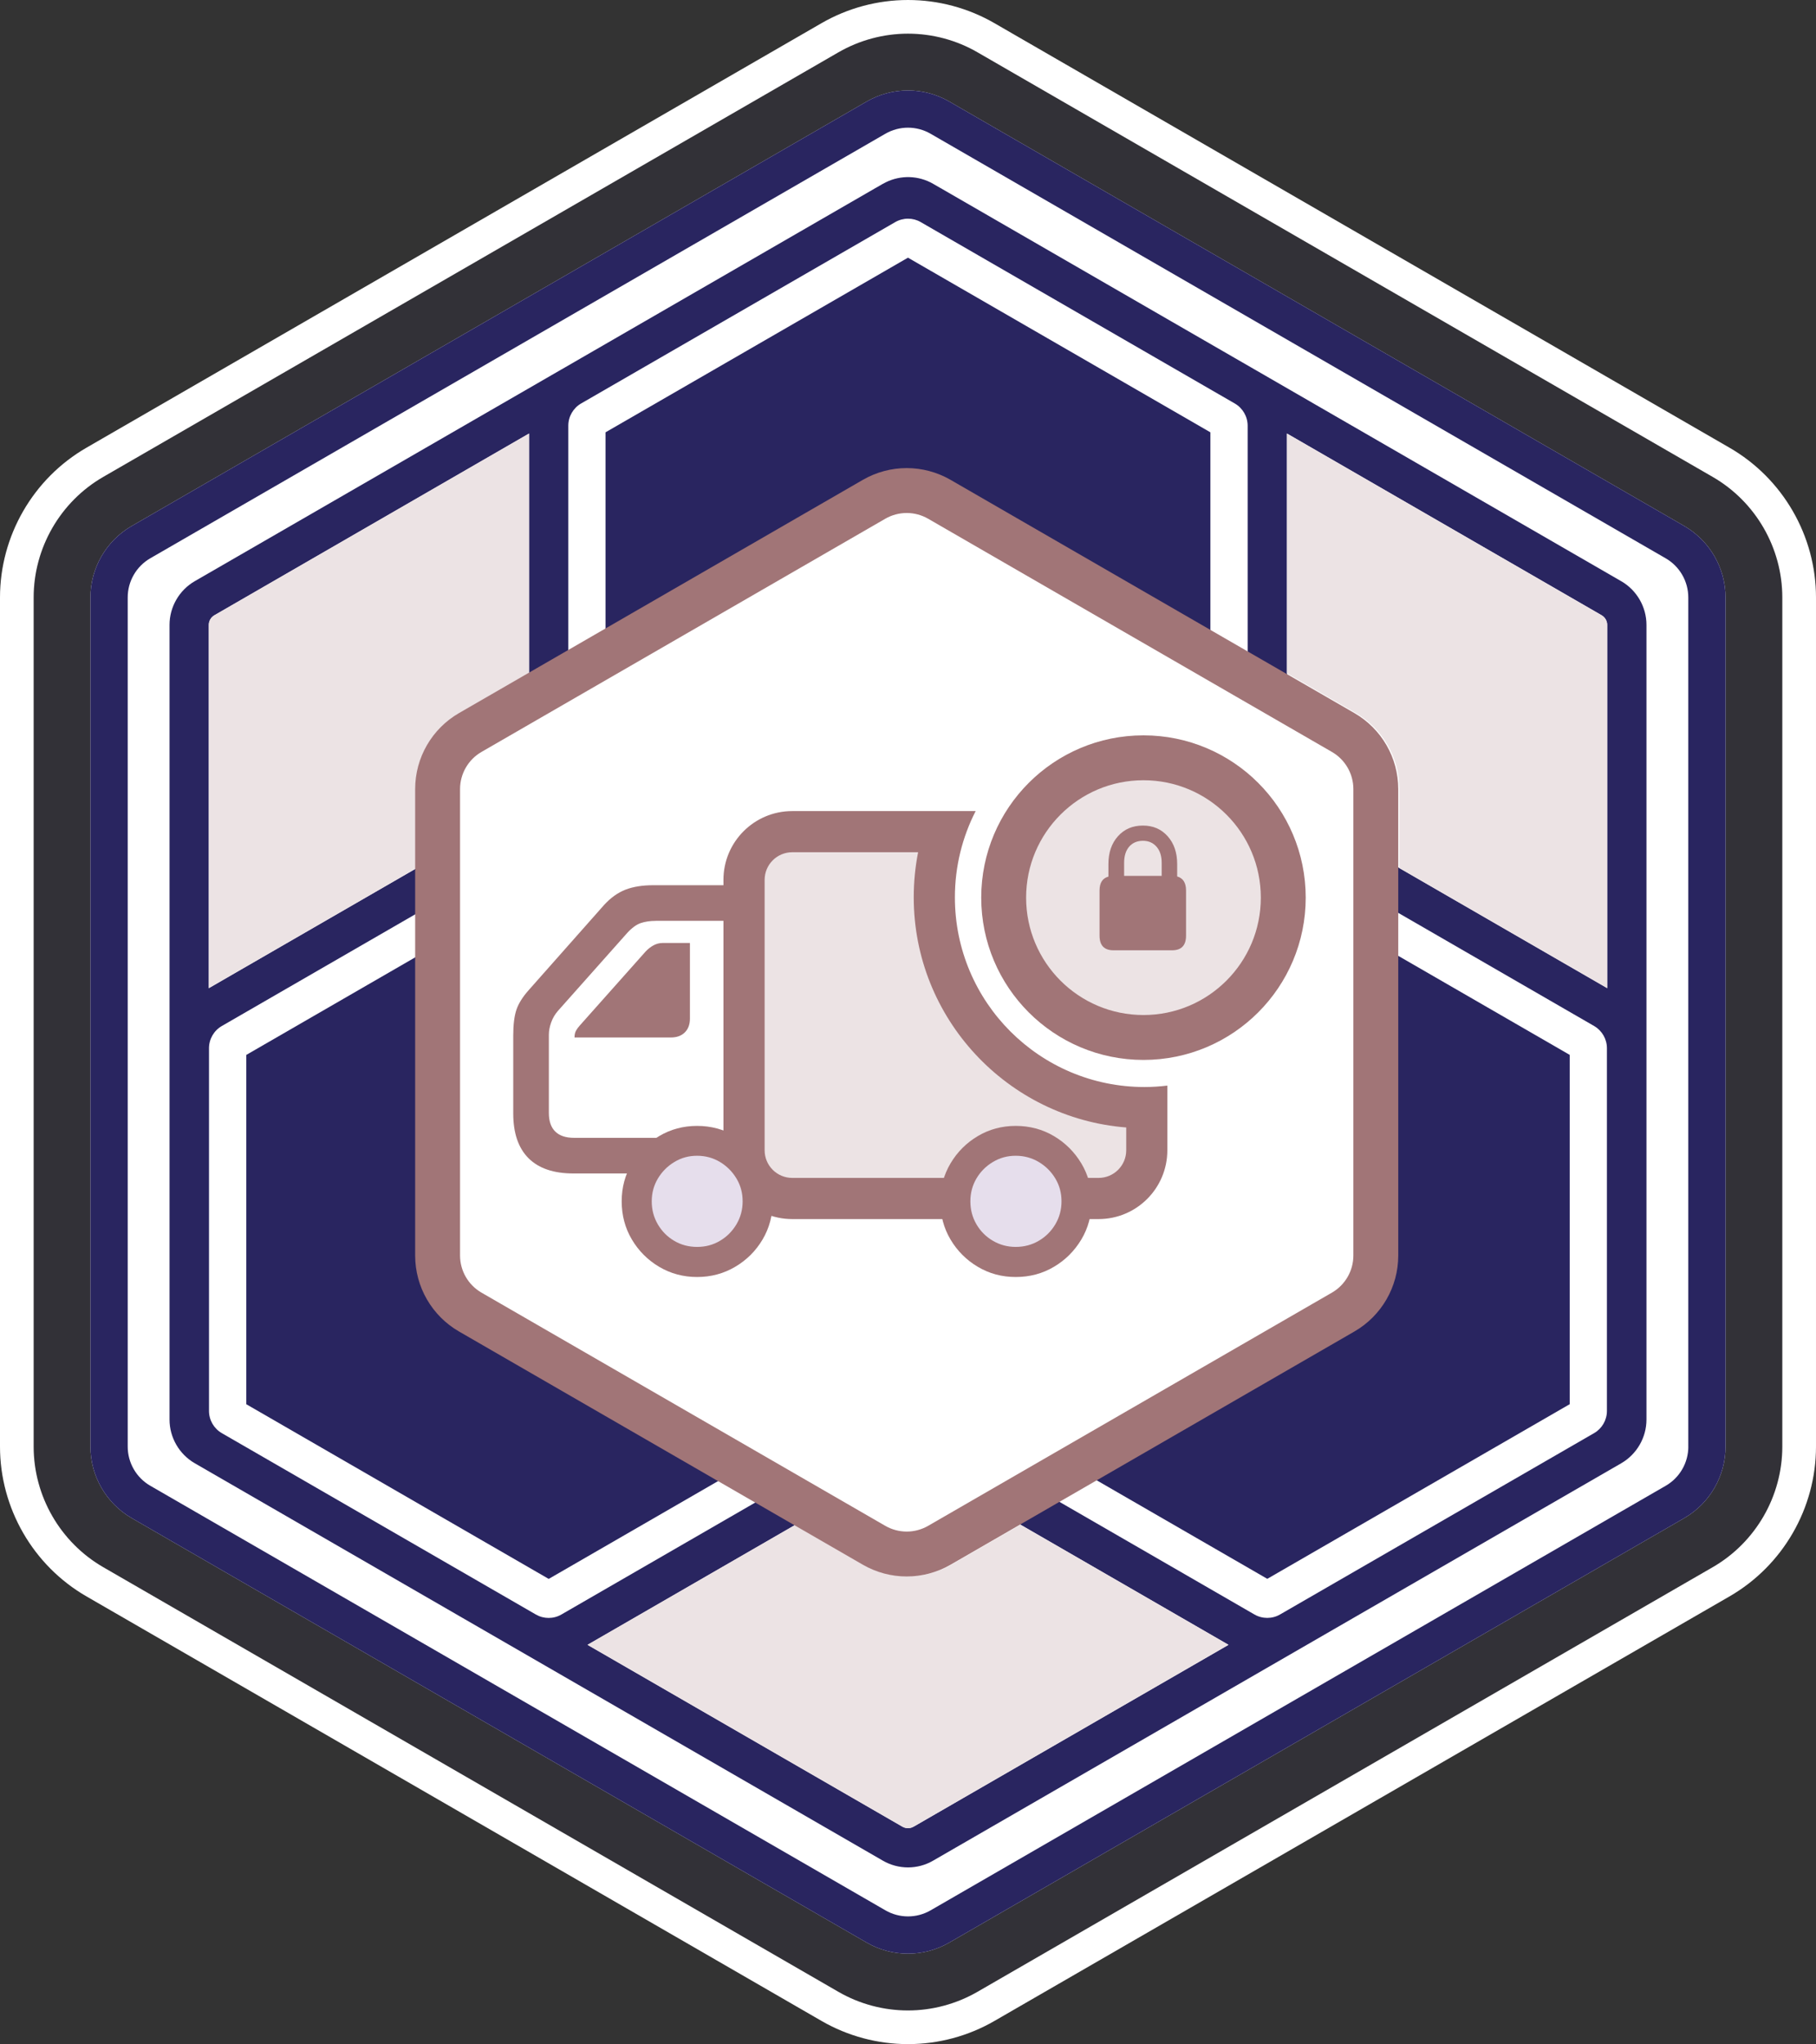 <?xml version="1.0" encoding="UTF-8"?>
<svg id="Layer_2" data-name="Layer 2" xmlns="http://www.w3.org/2000/svg" viewBox="0 0 485.45 546.25">
  <rect x="0" y="0" width="485.45" height="546.25" fill="#333333" stroke="none"/>
  <defs>
    <style>
      .cls-1 {
        fill: #a17577;
      }

      .cls-2 {
        fill: #fff;
      }

      .cls-3 {
        stroke: #a17577;
        stroke-miterlimit: 10;
        stroke-width: 12px;
      }

      .cls-3, .cls-4 {
        fill: #ece3e4;
      }

      .cls-5 {
        opacity: .1;
      }

      .cls-5, .cls-6 {
        fill: #292560;
      }

      .cls-7 {
        fill: #e6deec;
      }
    </style>
  </defs>
  <g id="Layer_1-2" data-name="Layer 1">
    <g>
      <path class="cls-2" d="M242.72,9c6.52,0,12.96,1.72,18.6,4.99l196.51,113.46c11.48,6.62,18.61,18.97,18.61,32.22v226.92c0,13.25-7.13,25.6-18.61,32.22l-196.52,113.46c-5.65,3.26-12.08,4.99-18.6,4.99s-12.96-1.72-18.61-4.99L27.61,418.81c-11.48-6.63-18.61-18.97-18.61-32.22v-226.92c0-13.25,7.13-25.6,18.6-32.22L224.12,13.99c5.65-3.26,12.08-4.99,18.6-4.99M242.72,0c-8.1,0-16.09,2.14-23.11,6.19L23.1,119.65C8.85,127.88,0,143.21,0,159.67v226.92c0,16.45,8.85,31.79,23.11,40.02l196.51,113.46c7.01,4.05,15,6.19,23.11,6.19s16.09-2.14,23.1-6.19l196.51-113.46c14.25-8.23,23.11-23.56,23.11-40.02v-226.92c0-16.46-8.85-31.79-23.11-40.02L265.83,6.19c-7.01-4.05-15-6.19-23.1-6.19h0Z"/>
      <path class="cls-5" d="M242.72,537.25c-6.52,0-12.96-1.72-18.61-4.99L27.61,418.81c-11.48-6.63-18.61-18.97-18.61-32.22v-226.92c0-13.25,7.13-25.6,18.6-32.22L224.12,13.99c5.65-3.26,12.08-4.99,18.6-4.99s12.96,1.72,18.6,4.99l196.51,113.46c11.48,6.62,18.61,18.97,18.61,32.22v226.92c0,13.25-7.13,25.6-18.61,32.22l-196.52,113.46c-5.65,3.26-12.08,4.99-18.6,4.99Z"/>
      <path class="cls-2" d="M450.26,140.58L253.74,27.12c-3.35-1.93-7.16-2.95-11.02-2.95s-7.67,1.02-11.02,2.95L35.19,140.58c-6.8,3.92-11.02,11.24-11.02,19.09v226.92c0,7.85,4.22,15.16,11.02,19.09l196.51,113.46c3.35,1.93,7.16,2.95,11.02,2.95s7.67-1.02,11.02-2.95l196.51-113.46c6.8-3.92,11.02-11.24,11.02-19.09v-226.92c0-7.85-4.22-15.16-11.02-19.09Z"/>
      <path class="cls-6" d="M136.72,321.6v-80.62l-70.88,40.93v93.35l80.84,46.68,70.89-40.93-69.82-40.31c-6.8-3.92-11.02-11.24-11.02-19.09Z"/>
      <path class="cls-6" d="M348.73,321.6c0,7.85-4.22,15.16-11.02,19.09l-69.82,40.31,70.88,40.92,80.84-46.67v-93.35l-70.89-40.93v80.62Z"/>
      <path class="cls-6" d="M433.4,155.33l-96.15-55.52s0,0,0,0l-7.09-4.09-17-9.81-61.77-35.67s-.1-.05-.15-.08l-1.73-1s0,0,0,0l-.03-.02c-3.91-2.27-8.7-2.41-12.72-.41-.28.14-.55.28-.82.43l-1.73,1s-.1.05-.15.08l-83.97,48.49s0,0-.01,0l-1.87,1.08s0,0,0,0l-96.16,55.51c-4.15,2.41-6.73,6.88-6.73,11.67v212.37c0,4.79,2.58,9.26,6.74,11.67l183.92,106.19c2.08,1.21,4.42,1.82,6.75,1.82s4.66-.61,6.73-1.82l183.94-106.19c4.15-2.41,6.73-6.88,6.73-11.67v-212.37c0-4.79-2.58-9.26-6.74-11.67ZM55.82,167.01c0-1.06.57-2.05,1.49-2.58l84.12-48.57v97.02c0,.62.04,1.23.13,1.84-.57.23-1.12.5-1.66.81l-84.08,48.55v-97.06ZM244.2,488.16c-.92.53-2.05.52-2.96,0l-84.18-48.6,84.15-48.58c.54-.31,1.04-.66,1.53-1.03.48.37.99.72,1.53,1.03l84.14,48.58-84.19,48.6ZM337.85,218.2c2.84,4.92,6.92,9,11.84,11.84l76.54,44.2c2.05,1.23,3.33,3.47,3.33,5.87v96.95c0,2.43-1.31,4.7-3.42,5.92l-83.97,48.47c-1.05.61-2.23.91-3.41.91s-2.36-.3-3.42-.91l-76.45-44.14c-4.92-2.84-10.5-4.33-16.18-4.33h0c-5.68,0-11.26,1.49-16.18,4.33l-76.45,44.14c-1.06.62-2.24.92-3.42.92s-2.34-.3-3.39-.9l-83.98-48.49c-2.11-1.22-3.42-3.49-3.42-5.92v-96.95c0-2.43,1.31-4.7,3.42-5.92l76.45-44.14c4.92-2.84,9.01-6.93,11.85-11.85h0c2.84-4.92,4.33-10.49,4.33-16.17v-88.29c0-2.43,1.31-4.69,3.41-5.91l24.6-14.2,59.37-34.27c1.06-.61,2.24-.92,3.42-.92s2.32.29,3.35.88l84.03,48.52c2.1,1.22,3.42,3.49,3.42,5.92v88.28c0,5.68,1.49,11.26,4.33,16.17h0ZM429.63,264.06l-84.09-48.56c-.53-.31-1.08-.57-1.65-.8.08-.6.13-1.22.13-1.84v-97.01l84.11,48.56c.92.53,1.5,1.53,1.5,2.58v97.06Z"/>
      <path class="cls-6" d="M242.72,154.13c3.86,0,7.67,1.02,11.02,2.95l69.82,40.31v-81.86l-80.84-46.67-57.82,33.38-23.03,13.29v81.86l69.82-40.31c3.35-1.93,7.16-2.95,11.02-2.95Z"/>
      <path class="cls-6" d="M450.26,140.58L253.74,27.12c-3.35-1.93-7.16-2.95-11.02-2.95s-7.67,1.02-11.02,2.95L35.19,140.58c-6.8,3.92-11.02,11.24-11.02,19.09v226.92c0,7.85,4.22,15.16,11.02,19.09l196.51,113.46c3.35,1.93,7.16,2.95,11.02,2.95s7.67-1.02,11.02-2.95l196.51-113.46c6.8-3.92,11.02-11.24,11.02-19.09v-226.92c0-7.85-4.22-15.16-11.02-19.09ZM451.32,386.58c0,4.32-2.3,8.31-6.04,10.47l-196.51,113.46c-1.87,1.08-3.96,1.62-6.04,1.62s-4.17-.54-6.04-1.62l-196.51-113.46c-3.74-2.16-6.04-6.15-6.04-10.47v-226.92c0-4.32,2.3-8.31,6.04-10.47L236.68,35.74c1.87-1.08,3.96-1.62,6.04-1.62s4.17.54,6.04,1.62l196.51,113.46c3.74,2.16,6.04,6.15,6.04,10.47v226.92Z"/>
      <g>
        <path class="cls-4" d="M111.28,210.8c0-2.46.39-4.86,1.12-7.13.51-1.6,1.18-3.14,2.02-4.59.25-.44.52-.87.8-1.29,1.25-1.87,2.78-3.56,4.54-5.02,1.01-.84,2.08-1.6,3.24-2.27l18.42-10.64v-64.01l-84.12,48.57c-.91.53-1.49,1.53-1.49,2.58v97.06l55.46-32.02v-21.24Z"/>
        <path class="cls-4" d="M254.4,418.1c-.91.52-1.84.98-2.79,1.37-.48.2-.96.38-1.44.54-2.43.82-4.96,1.23-7.49,1.23-4.05,0-8.09-1.05-11.72-3.14l-18.37-10.61-55.54,32.06,84.18,48.6c.91.52,2.04.53,2.96,0l84.19-48.6-55.58-32.09-18.41,10.63Z"/>
        <path class="cls-4" d="M428.13,164.42l-84.11-48.56v64.06l18.34,10.59c7.25,4.19,11.72,11.93,11.72,20.3v21.18l55.55,32.08v-97.06c0-1.06-.57-2.05-1.5-2.58Z"/>
      </g>
      <g>
        <path class="cls-2" d="M242.38,415.29c-3.06,0-6.07-.81-8.72-2.34l-107.96-62.33c-5.38-3.11-8.72-8.89-8.72-15.1v-124.66c0-6.21,3.34-12,8.72-15.1l107.96-62.33c2.65-1.53,5.66-2.34,8.72-2.34s6.07.81,8.72,2.34l107.96,62.33c5.38,3.11,8.72,8.89,8.72,15.1v124.66c0,6.21-3.34,12-8.72,15.1l-107.96,62.33c-2.65,1.53-5.66,2.34-8.72,2.34Z"/>
        <path class="cls-1" d="M242.38,137.09c2.01,0,3.98.53,5.72,1.53l107.96,62.33c3.53,2.04,5.72,5.83,5.72,9.91v124.66c0,4.07-2.19,7.87-5.72,9.91l-107.96,62.33c-1.74,1-3.72,1.53-5.72,1.53s-3.98-.53-5.72-1.53l-107.96-62.33c-3.53-2.04-5.72-5.83-5.72-9.91v-124.66c0-4.07,2.19-7.87,5.72-9.91l107.96-62.33c1.74-1,3.72-1.53,5.72-1.53M242.38,125.09c-4.05,0-8.09,1.05-11.72,3.14l-107.96,62.33c-7.25,4.19-11.72,11.93-11.72,20.3v124.66c0,8.38,4.47,16.11,11.72,20.3l107.96,62.33c3.63,2.09,7.67,3.14,11.72,3.14s8.09-1.05,11.72-3.14l107.96-62.33c7.25-4.19,11.72-11.93,11.72-20.3v-124.66c0-8.38-4.47-16.11-11.72-20.3l-107.96-62.33c-3.63-2.09-7.67-3.14-11.72-3.14h0Z"/>
      </g>
      <path class="cls-1" d="M175.27,246.09c-1.5,0-2.83.2-3.99.59-1.16.4-2.35,1.26-3.58,2.6l-18.56,20.87c-.79.91-1.39,1.93-1.8,3.07-.41,1.14-.62,2.25-.62,3.31v20.87c0,2.21.57,3.87,1.71,4.99,1.14,1.12,2.82,1.68,5.02,1.68h23.6v9.52h-23.77c-5.28,0-9.28-1.36-12-4.08s-4.08-6.7-4.08-11.94v-20.87c0-2.91.29-5.21.86-6.89.57-1.67,1.68-3.44,3.34-5.29l20.1-22.7c1.77-1.93,3.69-3.29,5.73-4.08,2.05-.79,4.53-1.18,7.45-1.18h20.93v9.52h-20.33ZM153.58,277.24c0-.71.13-1.3.38-1.77s.6-.95,1.03-1.42l17.62-19.8c.63-.67,1.33-1.21,2.1-1.63.77-.41,1.57-.62,2.39-.62h7.33v20.22c0,1.54-.45,2.76-1.36,3.67-.91.91-2.15,1.36-3.72,1.36h-25.77Z"/>
      <g>
        <path class="cls-4" d="M211.77,320.28c-7.1,0-12.88-5.78-12.88-12.88v-72.27c0-7.1,5.78-12.88,12.88-12.88h40.79c-1.86,5.63-2.8,11.51-2.8,17.56,0,30.98,25.2,56.19,56.18,56.19.2,0,.41,0,.61,0v11.41c0,7.1-5.78,12.88-12.88,12.88h-81.9Z"/>
        <path class="cls-1" d="M245.43,227.75c-.78,3.93-1.17,7.96-1.17,12.06,0,32.37,25.06,58.99,56.8,61.49v6.1c0,4.07-3.31,7.38-7.38,7.38h-81.9c-4.07,0-7.38-3.31-7.38-7.38v-72.27c0-4.07,3.31-7.38,7.38-7.38h33.66M260.81,216.75h-49.04c-10.15,0-18.38,8.23-18.38,18.38v72.27c0,10.15,8.23,18.38,18.38,18.38h81.9c10.15,0,18.38-8.23,18.38-18.38v-17.29c-2.01.24-4.04.38-6.11.38-27.99,0-50.68-22.69-50.68-50.68,0-8.31,2.01-16.14,5.55-23.06h0Z"/>
      </g>
      <circle class="cls-3" cx="305.67" cy="239.88" r="37.37"/>
      <path class="cls-1" d="M297.65,253.95c-2.48,0-3.72-1.3-3.72-3.91v-12.06c0-2.06.79-3.29,2.37-3.72v-3.36c0-3.06.85-5.54,2.55-7.43,1.7-1.9,3.92-2.85,6.66-2.85s4.92.95,6.62,2.85c1.7,1.9,2.55,4.38,2.55,7.43v3.32c1.58.45,2.37,1.7,2.37,3.76v12.06c0,2.61-1.24,3.91-3.72,3.91h-15.7ZM300.5,234.06h10.04v-3.48c0-1.82-.46-3.26-1.38-4.31-.92-1.05-2.13-1.58-3.64-1.58s-2.78.53-3.68,1.58c-.9,1.05-1.34,2.49-1.34,4.31v3.48Z"/>
      <circle class="cls-7" cx="186.51" cy="321.42" r="14.26"/>
      <circle class="cls-7" cx="271.27" cy="321.13" r="14.26"/>
      <path class="cls-1" d="M261.39,338.54c-3.05-1.81-5.49-4.25-7.3-7.3-1.81-3.05-2.72-6.45-2.72-10.2s.91-7.08,2.72-10.14c1.81-3.05,4.25-5.49,7.3-7.3,3.05-1.81,6.43-2.72,10.14-2.72s7.14.91,10.2,2.72c3.05,1.81,5.5,4.25,7.33,7.3,1.83,3.05,2.75,6.43,2.75,10.14s-.92,7.14-2.75,10.2c-1.83,3.05-4.27,5.49-7.33,7.3-3.05,1.81-6.45,2.72-10.2,2.72s-7.08-.91-10.14-2.72ZM277.67,331.59c1.85-1.08,3.33-2.55,4.43-4.4,1.1-1.85,1.66-3.9,1.66-6.15s-.55-4.29-1.66-6.12c-1.1-1.83-2.58-3.3-4.43-4.4-1.85-1.1-3.9-1.66-6.15-1.66s-4.24.55-6.09,1.66c-1.85,1.1-3.32,2.57-4.4,4.4-1.08,1.83-1.63,3.87-1.63,6.12s.54,4.29,1.63,6.15c1.08,1.85,2.55,3.32,4.4,4.4,1.85,1.08,3.88,1.63,6.09,1.63s4.3-.54,6.15-1.63ZM176.21,338.54c-3.05-1.81-5.49-4.25-7.3-7.3-1.81-3.05-2.72-6.45-2.72-10.2s.91-7.08,2.72-10.14c1.81-3.05,4.25-5.49,7.3-7.3s6.43-2.72,10.14-2.72c3.7,0,7.09.91,10.17,2.72,3.07,1.81,5.52,4.25,7.33,7.3,1.81,3.05,2.72,6.43,2.72,10.14s-.91,7.14-2.72,10.2c-1.81,3.05-4.26,5.49-7.33,7.3-3.07,1.81-6.46,2.72-10.17,2.72-3.7,0-7.08-.91-10.14-2.72ZM192.46,331.59c1.83-1.08,3.3-2.55,4.4-4.4,1.1-1.85,1.66-3.9,1.66-6.15s-.55-4.29-1.66-6.12c-1.1-1.83-2.57-3.3-4.4-4.4-1.83-1.1-3.87-1.66-6.12-1.66s-4.23.55-6.06,1.66c-1.83,1.1-3.3,2.57-4.4,4.4-1.1,1.83-1.66,3.87-1.66,6.12s.54,4.29,1.63,6.15c1.08,1.85,2.54,3.32,4.37,4.4,1.83,1.08,3.87,1.63,6.12,1.63s4.29-.54,6.12-1.63Z"/>
    </g>
  </g>
</svg>